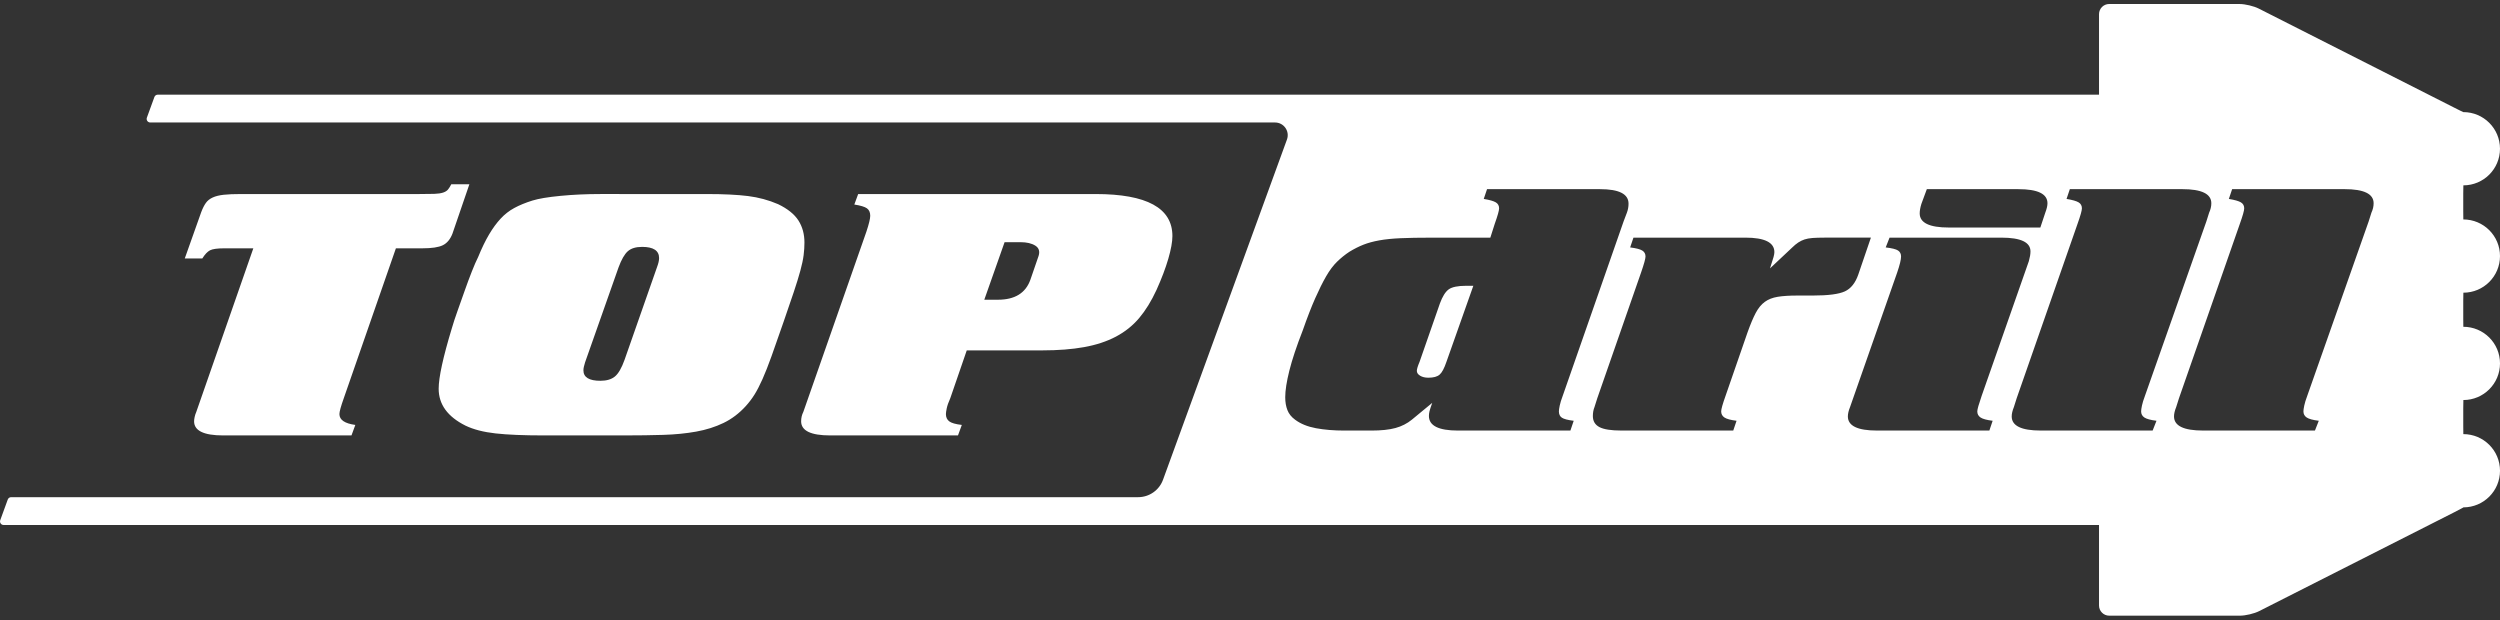 <svg height="98" viewBox="0 0 395 98" width="395" xmlns="http://www.w3.org/2000/svg"><rect x="0" y="0" width="395" height="98" fill="#333333" stroke="none"/><path d="m353.852.634c.883 0 2.25.326 3.038.726l30.842 15.629c.263.133.511.258.726.365l.347.172c.235.116.383.187.392.187h.016c3.196 0 5.787 2.591 5.787 5.787 0 3.196-2.591 5.787-5.787 5.787-.013-0-.019.542-.02 1.262v2.862c.001.719.007 1.262.013 1.262 3.203 0 5.794 2.591 5.794 5.787 0 3.196-2.591 5.787-5.787 5.787-.013 0-.019.542-.02 1.262v2.862c.001.719.007 1.262.013 1.262 3.203 0 5.794 2.591 5.794 5.787 0 3.196-2.591 5.787-5.787 5.787-.013-0-.019.542-.02 1.261v2.862c.001.72.007 1.263.013 1.262 3.203 0 5.794 2.591 5.794 5.787 0 3.197-2.591 5.787-5.787 5.787-.014 0-.02.012-.02.026 0 .015-.645.353-1.432.752l-30.802 15.608c-.788.399-2.155.726-3.038.726h-20.672c-.884 0-1.606-.722-1.606-1.606v-12.721h-331.075c-.394 0-.668-.391-.532-.761l1.188-3.262c.082-.224.295-.373.533-.373h178.067c1.758 0 3.327-1.099 3.929-2.75l19.584-53.76c.476-1.307-.492-2.69-1.883-2.69h-177.718c-.394 0-.668-.391-.533-.761l1.188-3.262c.082-.224.294-.373.533-.373h306.719v-12.721c0-.883.722-1.606 1.606-1.606zm-279.69 28.481-2.686 7.834c-.347.878-.853 1.477-1.516 1.801-.665.325-1.748.486-3.249.486h-4.159l-8.231 23.673c-.231.649-.405 1.182-.52 1.601-.116.42-.173.724-.173.915 0 .915.837 1.487 2.513 1.715l-.607 1.658h-20.275c-3.062 0-4.592-.743-4.592-2.23 0-.191.028-.419.087-.686.056-.266.143-.534.26-.801l9.011-25.846h-4.593c-1.098 0-1.849.106-2.252.315-.405.21-.81.639-1.214 1.287h-2.772l2.599-7.319c.23-.61.477-1.095.737-1.458.26-.362.62-.648 1.083-.858.461-.209 1.039-.352 1.733-.429.693-.076 1.616-.115 2.772-.115h28.16c.981 0 1.761-.009 2.339-.028.577-.019 1.04-.086 1.386-.2.346-.114.607-.276.78-.486.173-.209.346-.486.52-.829zm37.517 1.544c2.656 0 4.822.106 6.499.315 1.675.21 3.263.639 4.765 1.287 1.501.724 2.57 1.582 3.206 2.573.635.992.953 2.154.953 3.488 0 .649-.043 1.315-.13 2.001-.086.686-.26 1.507-.52 2.459-.26.953-.607 2.078-1.04 3.373-.433 1.296-.968 2.859-1.603 4.689-.751 2.172-1.386 3.983-1.906 5.432-.52 1.449-.997 2.659-1.43 3.631-.433.972-.853 1.783-1.256 2.43-.405.649-.867 1.258-1.386 1.83-1.04 1.143-2.21 2.03-3.509 2.659-1.3.629-2.744 1.086-4.332 1.372-1.589.286-3.323.458-5.199.515-1.878.057-3.914.086-6.109.086h-12.823c-3.119 0-5.632-.104-7.538-.314-1.906-.209-3.495-.619-4.765-1.229-2.831-1.41-4.246-3.354-4.246-5.833 0-1.791.693-4.974 2.079-9.549.23-.801.534-1.725.91-2.773.375-1.048.75-2.106 1.126-3.174.375-1.067.75-2.077 1.127-3.031.375-.952.707-1.715.996-2.287.577-1.41 1.155-2.602 1.733-3.574.577-.972 1.184-1.801 1.82-2.487.635-.686 1.356-1.248 2.166-1.687.808-.437 1.762-.829 2.86-1.172.981-.305 2.469-.552 4.462-.743 1.993-.191 4.086-.286 6.282-.286zm61.431 0c8.086 0 12.13 2.212 12.13 6.633 0 .915-.217 2.116-.65 3.602-.433 1.487-1.055 3.126-1.863 4.918-.809 1.754-1.719 3.231-2.73 4.431-1.011 1.201-2.239 2.182-3.682 2.945-1.445.763-3.12 1.315-5.026 1.658-1.906.343-4.102.515-6.585.515h-11.957l-2.6 7.548c-.29.649-.476 1.182-.563 1.601-.086.42-.13.724-.13.915 0 .496.173.878.52 1.144.347.267 1.01.458 1.992.571l-.606 1.658h-20.188c-3.063 0-4.593-.743-4.593-2.23 0-.533.115-1.029.347-1.487l9.964-28.476c.404-1.22.607-2.059.607-2.516 0-.533-.174-.923-.52-1.172-.347-.248-1.012-.448-1.993-.6l.607-1.658zm197.33-.772h-17.762l-.52 1.544c.923.153 1.56.334 1.907.544s.52.524.52.943c0 .343-.231 1.163-.693 2.459l-9.618 27.561-.433 1.372c-.231.572-.347 1.067-.347 1.487 0 1.486 1.53 2.23 4.592 2.23h17.676l.606-1.544c-.924-.114-1.559-.286-1.906-.514-.346-.229-.52-.552-.52-.973 0-.19.043-.495.13-.915.086-.419.245-.933.476-1.544l9.704-27.561.434-1.372c.23-.495.346-.991.346-1.487 0-1.487-1.531-2.23-4.593-2.23zm-25.644 0h-17.762l-.52 1.544c.924.153 1.56.334 1.907.544.346.209.52.524.52.943 0 .343-.231 1.163-.693 2.459l-9.618 27.561-.433 1.372c-.232.572-.347 1.067-.347 1.487 0 1.486 1.53 2.23 4.593 2.23h17.675l.607-1.544c-.925-.114-1.56-.286-1.906-.514-.347-.229-.52-.552-.52-.973 0-.19.043-.495.13-.915.087-.419.246-.933.477-1.544l9.704-27.561.433-1.372c.23-.495.347-.991.347-1.487 0-1.487-1.531-2.23-4.593-2.23zm-28.572 7.662h-17.676l-.607 1.544c.981.115 1.631.277 1.949.487.317.209.477.525.477.943 0 .496-.203 1.335-.607 2.516l-7.451 21.271c-.231.572-.347 1.067-.347 1.487 0 1.486 1.53 2.23 4.593 2.23h17.763l.52-1.544c-.925-.114-1.56-.286-1.907-.514-.347-.229-.52-.552-.52-.973 0-.305.23-1.124.693-2.459l7.452-21.271c.173-.609.259-1.124.259-1.544 0-1.448-1.531-2.173-4.592-2.173zm-40.464 0h-17.676l-.52 1.544c.924.115 1.56.277 1.906.487.347.209.521.525.521.943 0 .344-.232 1.182-.694 2.516l-6.931 19.899-.433 1.372c-.173.419-.26.896-.26 1.429 0 .801.347 1.382 1.04 1.744.694.363 1.848.544 3.466.544h17.675l.521-1.544c-.925-.114-1.56-.286-1.907-.514-.347-.229-.52-.552-.52-.973 0-.343.23-1.162.693-2.459l3.466-10.007c.462-1.295.895-2.324 1.3-3.088.404-.762.88-1.343 1.43-1.744.548-.4 1.226-.667 2.036-.801.808-.133 1.848-.2 3.119-.2h2.426c2.426 0 4.116-.219 5.069-.658.953-.438 1.66-1.324 2.123-2.659l1.993-5.833h-7.365c-.751 0-1.373.02-1.863.057-.492.039-.91.115-1.256.229-.347.114-.68.277-.997.486-.318.21-.65.486-.997.83l-3.466 3.259c.289-.877.477-1.477.563-1.801.087-.323.13-.581.13-.772 0-1.524-1.531-2.287-4.593-2.287zm-22.958-7.662h-17.849l-.52 1.544c.924.153 1.56.334 1.906.544.347.209.52.524.52.943 0 .343-.231 1.163-.693 2.459l-.693 2.173h-9.357c-1.907 0-3.51.028-4.809.086-1.3.057-2.426.171-3.379.343-.953.172-1.791.4-2.513.686-.723.286-1.459.657-2.21 1.115-.693.458-1.343.982-1.949 1.573-.607.591-1.185 1.364-1.733 2.316-.55.953-1.126 2.116-1.733 3.488-.606 1.372-1.256 3.05-1.949 5.032-.983 2.516-1.689 4.641-2.123 6.376-.433 1.735-.65 3.136-.65 4.203 0 .763.115 1.439.346 2.03.231.591.635 1.096 1.213 1.515.867.649 1.964 1.097 3.293 1.344 1.328.248 2.829.372 4.506.372h4.246c1.559 0 2.829-.134 3.812-.403.981-.268 1.848-.709 2.6-1.324l3.206-2.649c-.232.653-.377 1.104-.434 1.353-.058.249-.086.489-.086.719 0 1.536 1.53 2.303 4.592 2.303h17.763l.52-1.544c-.924-.114-1.546-.276-1.863-.486-.318-.209-.476-.543-.476-1.001 0-.19.043-.495.13-.915.086-.419.245-.933.476-1.544l9.618-27.561.52-1.372c.173-.458.259-.934.259-1.43 0-1.524-1.502-2.287-4.505-2.287zm-151.349 9.121c-.983 0-1.733.228-2.253.684-.52.457-1.011 1.312-1.473 2.566l-5.286 14.998c-.173.532-.26.95-.26 1.254 0 1.103.895 1.654 2.686 1.654.981 0 1.746-.228 2.296-.684.549-.456 1.053-1.331 1.516-2.623l5.113-14.599c.115-.304.201-.579.26-.827.057-.247.086-.465.086-.655 0-1.179-.896-1.768-2.686-1.768zm131.334 6.147-4.246 12.008c-.346 1.03-.708 1.707-1.083 2.03-.376.325-.968.486-1.776.486-.52 0-.953-.104-1.3-.314-.347-.209-.52-.466-.52-.772 0-.266.143-.743.434-1.43l3.206-9.206c.403-1.105.866-1.848 1.386-2.23.52-.38 1.443-.572 2.773-.572zm-71.549-6.89h-2.513l-3.206 9.092h2.166c2.656 0 4.361-1.048 5.112-3.145l1.3-3.773c.23-.724.057-1.267-.52-1.63-.578-.361-1.358-.543-2.339-.543zm157.671-8.377h-14.47l-.866 2.345c-.173.571-.26 1.068-.26 1.487 0 1.487 1.53 2.23 4.592 2.23h14.47l.78-2.344c.115-.305.201-.581.26-.829.056-.248.086-.466.086-.657 0-1.487-1.531-2.23-4.593-2.23z" fill="#fff" fill-rule="evenodd"/></svg>